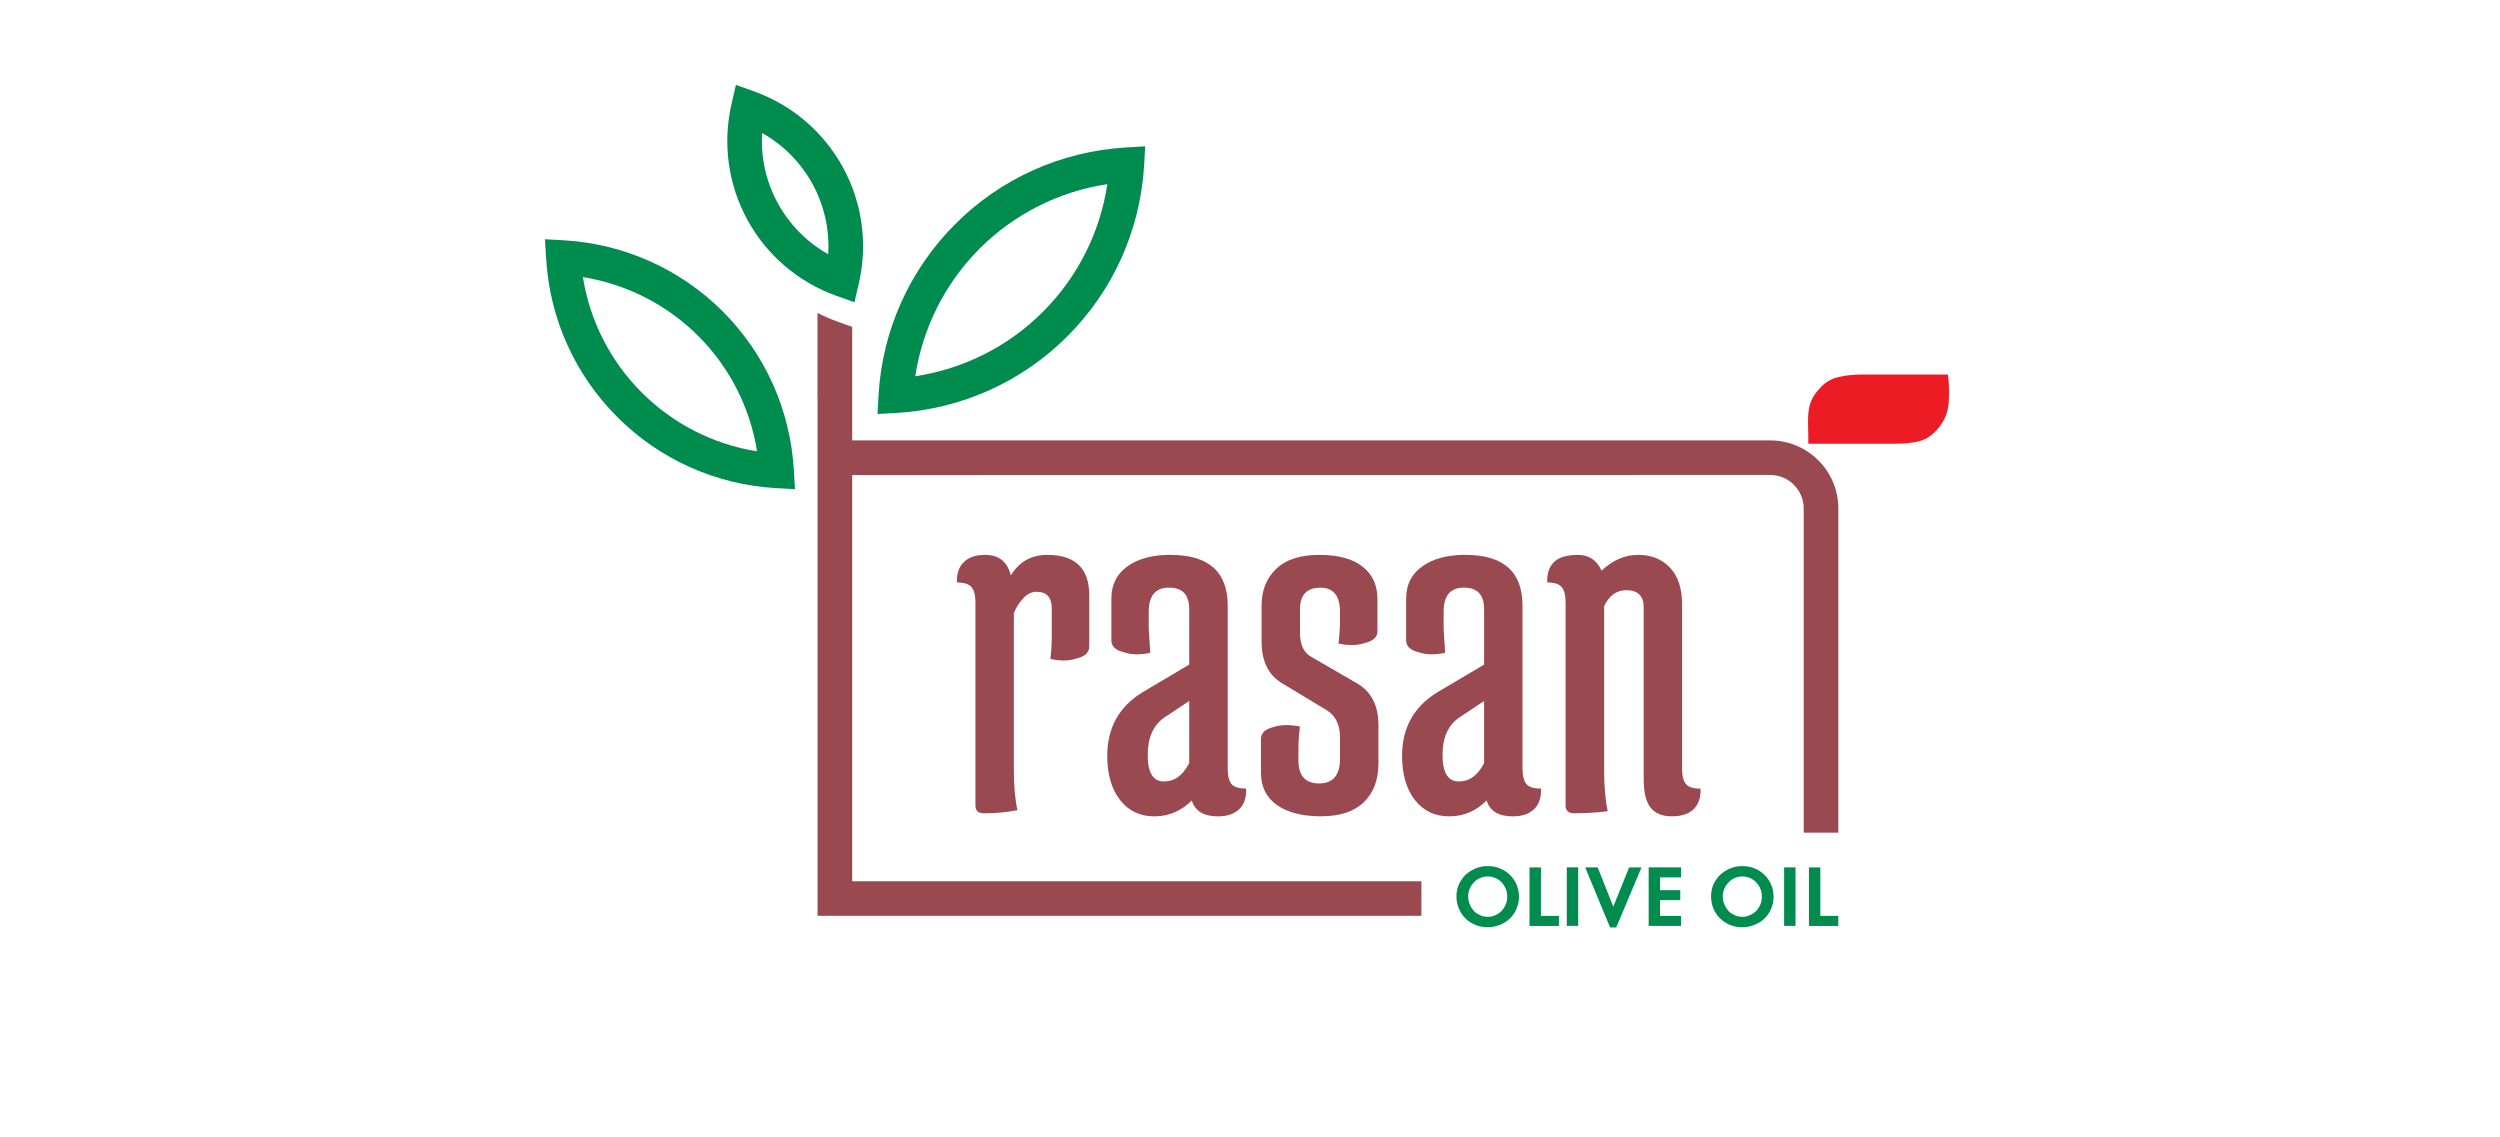 <?xml version="1.0" encoding="utf-8"?>
<!-- Generator: Adobe Illustrator 26.0.3, SVG Export Plug-In . SVG Version: 6.00 Build 0)  -->
<svg version="1.1" id="Layer_1" xmlns="http://www.w3.org/2000/svg" xmlns:xlink="http://www.w3.org/1999/xlink" x="0px" y="0px"
	 viewBox="0 0 1056.05 480.18" style="enable-background:new 0 0 1056.05 480.18;" xml:space="preserve">
<style type="text/css">
	.st0{fill:#58595B;}
	.st1{fill:#1C75BC;}
	.st2{fill:#00A79D;}
	.st3{fill:#ED1C24;}
	.st4{fill:#414142;}
	.st5{fill:#39B54A;}
	.st6{fill:#9A4950;}
	.st7{fill:#008B4F;}
	.st8{fill:#6D6E71;}
	.st9{fill:#D1D3D4;}
	.st10{fill:#BCBEC0;}
	.st11{fill:#FFFFFF;}
	.st12{fill:#BE1E2D;}
	.st13{fill:#2B3990;}
	.st14{fill:#010101;}
	.st15{fill:#02ACC8;}
	.st16{fill:#A13222;}
	.st17{fill:#0D004C;}
	.st18{fill:none;stroke:#0D004C;stroke-width:3.857;stroke-miterlimit:1;}
	
		.st19{clip-path:url(#SVGID_00000158013243224404407440000005327966580688796288_);fill:url(#SVGID_00000114770676067084293950000011342667018162324893_);}
	
		.st20{clip-path:url(#SVGID_00000024000717141599512400000009492920552390610105_);fill:url(#SVGID_00000000907721339577072310000008854118933081843329_);}
	.st21{fill:#009C56;}
	.st22{fill:#363B97;}
	.st23{fill:#E99823;}
	.st24{fill:#A7A9AC;}
	.st25{fill-rule:evenodd;clip-rule:evenodd;}
	.st26{fill:none;stroke:#FFFFFF;stroke-width:0.1;stroke-miterlimit:10;}
	.st27{fill:#144A89;}
	.st28{clip-path:url(#SVGID_00000081646947832839351420000001512558067471786118_);fill:#808184;}
	.st29{clip-path:url(#SVGID_00000081646947832839351420000001512558067471786118_);fill:#818184;}
	.st30{clip-path:url(#SVGID_00000081646947832839351420000001512558067471786118_);fill:#818285;}
	.st31{clip-path:url(#SVGID_00000081646947832839351420000001512558067471786118_);fill:#828285;}
	.st32{clip-path:url(#SVGID_00000081646947832839351420000001512558067471786118_);fill:#828385;}
	.st33{clip-path:url(#SVGID_00000081646947832839351420000001512558067471786118_);fill:#828386;}
	.st34{clip-path:url(#SVGID_00000081646947832839351420000001512558067471786118_);fill:#838386;}
	.st35{clip-path:url(#SVGID_00000081646947832839351420000001512558067471786118_);fill:#838486;}
	.st36{clip-path:url(#SVGID_00000081646947832839351420000001512558067471786118_);fill:#838487;}
	.st37{clip-path:url(#SVGID_00000081646947832839351420000001512558067471786118_);fill:#848487;}
	.st38{clip-path:url(#SVGID_00000081646947832839351420000001512558067471786118_);fill:#848587;}
	.st39{clip-path:url(#SVGID_00000081646947832839351420000001512558067471786118_);fill:#848588;}
	.st40{clip-path:url(#SVGID_00000081646947832839351420000001512558067471786118_);fill:#858588;}
	.st41{clip-path:url(#SVGID_00000081646947832839351420000001512558067471786118_);fill:#858688;}
	.st42{clip-path:url(#SVGID_00000081646947832839351420000001512558067471786118_);fill:#858689;}
	.st43{clip-path:url(#SVGID_00000081646947832839351420000001512558067471786118_);fill:#868689;}
	.st44{clip-path:url(#SVGID_00000081646947832839351420000001512558067471786118_);fill:#868789;}
	.st45{clip-path:url(#SVGID_00000081646947832839351420000001512558067471786118_);fill:#86878A;}
	.st46{clip-path:url(#SVGID_00000081646947832839351420000001512558067471786118_);fill:#87878A;}
	.st47{clip-path:url(#SVGID_00000081646947832839351420000001512558067471786118_);fill:#87888B;}
	.st48{clip-path:url(#SVGID_00000081646947832839351420000001512558067471786118_);fill:#88888B;}
	.st49{clip-path:url(#SVGID_00000081646947832839351420000001512558067471786118_);fill:#88898B;}
	.st50{clip-path:url(#SVGID_00000081646947832839351420000001512558067471786118_);fill:#88898C;}
	.st51{clip-path:url(#SVGID_00000081646947832839351420000001512558067471786118_);fill:#89898C;}
	.st52{clip-path:url(#SVGID_00000081646947832839351420000001512558067471786118_);fill:#898A8C;}
	.st53{clip-path:url(#SVGID_00000081646947832839351420000001512558067471786118_);fill:#898A8D;}
	.st54{clip-path:url(#SVGID_00000081646947832839351420000001512558067471786118_);fill:#8A8A8D;}
	.st55{clip-path:url(#SVGID_00000081646947832839351420000001512558067471786118_);fill:#8A8B8D;}
	.st56{clip-path:url(#SVGID_00000081646947832839351420000001512558067471786118_);fill:#8A8B8E;}
	.st57{clip-path:url(#SVGID_00000081646947832839351420000001512558067471786118_);fill:#8B8B8E;}
	.st58{clip-path:url(#SVGID_00000081646947832839351420000001512558067471786118_);fill:#8B8C8E;}
	.st59{clip-path:url(#SVGID_00000081646947832839351420000001512558067471786118_);fill:#8B8C8F;}
	.st60{clip-path:url(#SVGID_00000081646947832839351420000001512558067471786118_);fill:#8C8C8F;}
	.st61{clip-path:url(#SVGID_00000081646947832839351420000001512558067471786118_);fill:#8C8D8F;}
	.st62{clip-path:url(#SVGID_00000081646947832839351420000001512558067471786118_);fill:#8C8D90;}
	.st63{clip-path:url(#SVGID_00000081646947832839351420000001512558067471786118_);fill:#8D8D90;}
	.st64{clip-path:url(#SVGID_00000081646947832839351420000001512558067471786118_);fill:#8D8E90;}
	.st65{clip-path:url(#SVGID_00000081646947832839351420000001512558067471786118_);fill:#8D8E91;}
	.st66{clip-path:url(#SVGID_00000081646947832839351420000001512558067471786118_);fill:#8E8E91;}
	.st67{clip-path:url(#SVGID_00000081646947832839351420000001512558067471786118_);fill:#8E8F91;}
	.st68{clip-path:url(#SVGID_00000081646947832839351420000001512558067471786118_);fill:#8E8F92;}
	.st69{clip-path:url(#SVGID_00000081646947832839351420000001512558067471786118_);fill:#8F8F92;}
	.st70{clip-path:url(#SVGID_00000081646947832839351420000001512558067471786118_);fill:#8F9092;}
	.st71{clip-path:url(#SVGID_00000081646947832839351420000001512558067471786118_);fill:#8F9093;}
	.st72{clip-path:url(#SVGID_00000081646947832839351420000001512558067471786118_);fill:#909093;}
	.st73{clip-path:url(#SVGID_00000081646947832839351420000001512558067471786118_);fill:#909193;}
	.st74{clip-path:url(#SVGID_00000081646947832839351420000001512558067471786118_);fill:#909194;}
	.st75{clip-path:url(#SVGID_00000081646947832839351420000001512558067471786118_);fill:#919194;}
	.st76{clip-path:url(#SVGID_00000081646947832839351420000001512558067471786118_);fill:#919294;}
	.st77{clip-path:url(#SVGID_00000081646947832839351420000001512558067471786118_);fill:#919295;}
	.st78{clip-path:url(#SVGID_00000081646947832839351420000001512558067471786118_);fill:#929295;}
	.st79{clip-path:url(#SVGID_00000081646947832839351420000001512558067471786118_);fill:#929395;}
	.st80{clip-path:url(#SVGID_00000081646947832839351420000001512558067471786118_);fill:#929396;}
	.st81{clip-path:url(#SVGID_00000081646947832839351420000001512558067471786118_);fill:#939396;}
	.st82{clip-path:url(#SVGID_00000081646947832839351420000001512558067471786118_);fill:#939496;}
	.st83{clip-path:url(#SVGID_00000081646947832839351420000001512558067471786118_);fill:#939497;}
	.st84{clip-path:url(#SVGID_00000081646947832839351420000001512558067471786118_);fill:#949497;}
	.st85{clip-path:url(#SVGID_00000081646947832839351420000001512558067471786118_);fill:#949597;}
	.st86{clip-path:url(#SVGID_00000081646947832839351420000001512558067471786118_);fill:#949598;}
	.st87{clip-path:url(#SVGID_00000081646947832839351420000001512558067471786118_);fill:#959598;}
	.st88{clip-path:url(#SVGID_00000081646947832839351420000001512558067471786118_);fill:#959698;}
	.st89{clip-path:url(#SVGID_00000081646947832839351420000001512558067471786118_);fill:#959699;}
	.st90{clip-path:url(#SVGID_00000081646947832839351420000001512558067471786118_);fill:#969699;}
	.st91{clip-path:url(#SVGID_00000081646947832839351420000001512558067471786118_);fill:#969799;}
	.st92{clip-path:url(#SVGID_00000081646947832839351420000001512558067471786118_);fill:#96979A;}
	.st93{clip-path:url(#SVGID_00000081646947832839351420000001512558067471786118_);fill:#97979A;}
	.st94{clip-path:url(#SVGID_00000081646947832839351420000001512558067471786118_);fill:#97989A;}
	.st95{clip-path:url(#SVGID_00000081646947832839351420000001512558067471786118_);fill:#97989B;}
	.st96{clip-path:url(#SVGID_00000081646947832839351420000001512558067471786118_);fill:#98989B;}
	.st97{clip-path:url(#SVGID_00000081646947832839351420000001512558067471786118_);fill:#98999B;}
	.st98{clip-path:url(#SVGID_00000081646947832839351420000001512558067471786118_);fill:#98999C;}
	.st99{clip-path:url(#SVGID_00000081646947832839351420000001512558067471786118_);fill:#99999C;}
	.st100{clip-path:url(#SVGID_00000081646947832839351420000001512558067471786118_);fill:#999A9C;}
	.st101{clip-path:url(#SVGID_00000081646947832839351420000001512558067471786118_);fill:#999A9D;}
	.st102{clip-path:url(#SVGID_00000081646947832839351420000001512558067471786118_);fill:#9A9A9D;}
	.st103{clip-path:url(#SVGID_00000081646947832839351420000001512558067471786118_);fill:#9A9B9D;}
	.st104{clip-path:url(#SVGID_00000081646947832839351420000001512558067471786118_);fill:#9A9B9E;}
	.st105{clip-path:url(#SVGID_00000081646947832839351420000001512558067471786118_);fill:#9B9B9E;}
	.st106{clip-path:url(#SVGID_00000081646947832839351420000001512558067471786118_);fill:#9B9C9E;}
	.st107{clip-path:url(#SVGID_00000081646947832839351420000001512558067471786118_);fill:#9B9C9F;}
	.st108{clip-path:url(#SVGID_00000081646947832839351420000001512558067471786118_);fill:#9C9C9F;}
	.st109{clip-path:url(#SVGID_00000081646947832839351420000001512558067471786118_);fill:#9C9D9F;}
	.st110{clip-path:url(#SVGID_00000081646947832839351420000001512558067471786118_);fill:#9C9DA0;}
	.st111{clip-path:url(#SVGID_00000081646947832839351420000001512558067471786118_);fill:#9D9DA0;}
	.st112{clip-path:url(#SVGID_00000081646947832839351420000001512558067471786118_);fill:#9D9EA0;}
	.st113{clip-path:url(#SVGID_00000081646947832839351420000001512558067471786118_);fill:#9D9EA1;}
	.st114{clip-path:url(#SVGID_00000081646947832839351420000001512558067471786118_);fill:#9E9EA1;}
	.st115{clip-path:url(#SVGID_00000081646947832839351420000001512558067471786118_);fill:#9E9FA1;}
	.st116{clip-path:url(#SVGID_00000081646947832839351420000001512558067471786118_);fill:#9E9FA2;}
	.st117{clip-path:url(#SVGID_00000081646947832839351420000001512558067471786118_);fill:#9FA0A2;}
	.st118{clip-path:url(#SVGID_00000081646947832839351420000001512558067471786118_);fill:#9FA0A3;}
	.st119{clip-path:url(#SVGID_00000081646947832839351420000001512558067471786118_);fill:#A0A1A3;}
	.st120{clip-path:url(#SVGID_00000081646947832839351420000001512558067471786118_);fill:#A0A1A4;}
	.st121{clip-path:url(#SVGID_00000081646947832839351420000001512558067471786118_);fill:#A1A2A4;}
	.st122{clip-path:url(#SVGID_00000081646947832839351420000001512558067471786118_);fill:#A1A2A5;}
	.st123{clip-path:url(#SVGID_00000081646947832839351420000001512558067471786118_);fill:#A2A3A5;}
	.st124{clip-path:url(#SVGID_00000081646947832839351420000001512558067471786118_);fill:#A2A3A6;}
	.st125{clip-path:url(#SVGID_00000081646947832839351420000001512558067471786118_);fill:#A2A4A6;}
	.st126{clip-path:url(#SVGID_00000081646947832839351420000001512558067471786118_);fill:#A3A4A6;}
	.st127{clip-path:url(#SVGID_00000081646947832839351420000001512558067471786118_);fill:#A3A4A7;}
	.st128{clip-path:url(#SVGID_00000081646947832839351420000001512558067471786118_);fill:#A3A5A7;}
	.st129{clip-path:url(#SVGID_00000081646947832839351420000001512558067471786118_);fill:#A4A5A7;}
	.st130{clip-path:url(#SVGID_00000081646947832839351420000001512558067471786118_);fill:#A4A5A8;}
	.st131{clip-path:url(#SVGID_00000081646947832839351420000001512558067471786118_);fill:#A4A6A8;}
	.st132{clip-path:url(#SVGID_00000081646947832839351420000001512558067471786118_);fill:#A5A6A8;}
	.st133{clip-path:url(#SVGID_00000081646947832839351420000001512558067471786118_);fill:#A5A6A9;}
	.st134{clip-path:url(#SVGID_00000081646947832839351420000001512558067471786118_);fill:#A5A7A9;}
	.st135{clip-path:url(#SVGID_00000081646947832839351420000001512558067471786118_);fill:#A6A7A9;}
	.st136{clip-path:url(#SVGID_00000081646947832839351420000001512558067471786118_);fill:#A6A7AA;}
	.st137{clip-path:url(#SVGID_00000081646947832839351420000001512558067471786118_);fill:#A6A8AA;}
	.st138{clip-path:url(#SVGID_00000081646947832839351420000001512558067471786118_);fill:#A7A8AA;}
	.st139{clip-path:url(#SVGID_00000081646947832839351420000001512558067471786118_);fill:#A7A8AB;}
	.st140{clip-path:url(#SVGID_00000081646947832839351420000001512558067471786118_);fill:#A7A9AB;}
	.st141{clip-path:url(#SVGID_00000081646947832839351420000001512558067471786118_);fill:#A8A9AB;}
	.st142{clip-path:url(#SVGID_00000081646947832839351420000001512558067471786118_);fill:#A8A9AC;}
	.st143{clip-path:url(#SVGID_00000081646947832839351420000001512558067471786118_);fill:#A8AAAC;}
	.st144{clip-path:url(#SVGID_00000081646947832839351420000001512558067471786118_);fill:#A9AAAC;}
	.st145{clip-path:url(#SVGID_00000081646947832839351420000001512558067471786118_);fill:#A9ABAD;}
	.st146{clip-path:url(#SVGID_00000081646947832839351420000001512558067471786118_);fill:#AAABAD;}
	.st147{clip-path:url(#SVGID_00000081646947832839351420000001512558067471786118_);fill:#AAABAE;}
	.st148{clip-path:url(#SVGID_00000081646947832839351420000001512558067471786118_);fill:#AAACAE;}
	.st149{clip-path:url(#SVGID_00000081646947832839351420000001512558067471786118_);fill:#ABACAE;}
	.st150{clip-path:url(#SVGID_00000081646947832839351420000001512558067471786118_);fill:#ABADAF;}
	.st151{clip-path:url(#SVGID_00000081646947832839351420000001512558067471786118_);fill:#ACADAF;}
	.st152{clip-path:url(#SVGID_00000081646947832839351420000001512558067471786118_);fill:#ACAEB0;}
	.st153{clip-path:url(#SVGID_00000081646947832839351420000001512558067471786118_);fill:#ADAEB0;}
	.st154{clip-path:url(#SVGID_00000081646947832839351420000001512558067471786118_);fill:#ADAFB1;}
	.st155{clip-path:url(#SVGID_00000081646947832839351420000001512558067471786118_);fill:#AEAFB1;}
	.st156{clip-path:url(#SVGID_00000081646947832839351420000001512558067471786118_);fill:#AEAFB2;}
	.st157{clip-path:url(#SVGID_00000081646947832839351420000001512558067471786118_);fill:#AEB0B2;}
	.st158{clip-path:url(#SVGID_00000081646947832839351420000001512558067471786118_);fill:#AFB1B3;}
	.st159{clip-path:url(#SVGID_00000081646947832839351420000001512558067471786118_);fill:#B0B1B3;}
	.st160{clip-path:url(#SVGID_00000081646947832839351420000001512558067471786118_);fill:#B0B2B3;}
	.st161{clip-path:url(#SVGID_00000081646947832839351420000001512558067471786118_);fill:#B0B2B4;}
	.st162{clip-path:url(#SVGID_00000081646947832839351420000001512558067471786118_);fill:#B1B3B5;}
	.st163{clip-path:url(#SVGID_00000081646947832839351420000001512558067471786118_);fill:#B2B4B6;}
	.st164{clip-path:url(#SVGID_00000081646947832839351420000001512558067471786118_);fill:#B3B5B6;}
	.st165{clip-path:url(#SVGID_00000081646947832839351420000001512558067471786118_);fill:#B3B5B7;}
	.st166{clip-path:url(#SVGID_00000081646947832839351420000001512558067471786118_);fill:#B3B6B7;}
	.st167{clip-path:url(#SVGID_00000081646947832839351420000001512558067471786118_);fill:#B4B6B8;}
	.st168{clip-path:url(#SVGID_00000081646947832839351420000001512558067471786118_);fill:#B5B7B8;}
	.st169{clip-path:url(#SVGID_00000081646947832839351420000001512558067471786118_);fill:#B5B7B9;}
	.st170{clip-path:url(#SVGID_00000081646947832839351420000001512558067471786118_);fill:#B6B8B9;}
	.st171{clip-path:url(#SVGID_00000081646947832839351420000001512558067471786118_);fill:#B6B8BA;}
	.st172{clip-path:url(#SVGID_00000081646947832839351420000001512558067471786118_);fill:#B7B9BB;}
	.st173{clip-path:url(#SVGID_00000081646947832839351420000001512558067471786118_);fill:#B7BABB;}
	.st174{clip-path:url(#SVGID_00000081646947832839351420000001512558067471786118_);fill:#B8BABC;}
	.st175{clip-path:url(#SVGID_00000081646947832839351420000001512558067471786118_);fill:#B8BBBC;}
	.st176{clip-path:url(#SVGID_00000081646947832839351420000001512558067471786118_);fill:#B9BBBD;}
	.st177{clip-path:url(#SVGID_00000081646947832839351420000001512558067471786118_);fill:#B9BCBD;}
	.st178{clip-path:url(#SVGID_00000081646947832839351420000001512558067471786118_);fill:#BABCBE;}
	.st179{clip-path:url(#SVGID_00000081646947832839351420000001512558067471786118_);fill:#BABDBE;}
	.st180{clip-path:url(#SVGID_00000081646947832839351420000001512558067471786118_);fill:#B9BCBE;}
	.st181{clip-path:url(#SVGID_00000081646947832839351420000001512558067471786118_);fill:#B6B9BA;}
	.st182{clip-path:url(#SVGID_00000081646947832839351420000001512558067471786118_);fill:#B4B7B8;}
	.st183{clip-path:url(#SVGID_00000081646947832839351420000001512558067471786118_);fill:#B1B4B5;}
	.st184{clip-path:url(#SVGID_00000081646947832839351420000001512558067471786118_);fill:#B1B3B4;}
	.st185{clip-path:url(#SVGID_00000081646947832839351420000001512558067471786118_);fill:#AFB0B2;}
	.st186{clip-path:url(#SVGID_00000081646947832839351420000001512558067471786118_);fill:#A1A3A5;}
	.st187{clip-path:url(#SVGID_00000101067778184692452830000004560314725250617270_);fill:#808184;}
	.st188{clip-path:url(#SVGID_00000101067778184692452830000004560314725250617270_);fill:#818184;}
	.st189{clip-path:url(#SVGID_00000101067778184692452830000004560314725250617270_);fill:#818285;}
	.st190{clip-path:url(#SVGID_00000101067778184692452830000004560314725250617270_);fill:#828285;}
	.st191{clip-path:url(#SVGID_00000101067778184692452830000004560314725250617270_);fill:#828386;}
	.st192{clip-path:url(#SVGID_00000101067778184692452830000004560314725250617270_);fill:#838386;}
	.st193{clip-path:url(#SVGID_00000101067778184692452830000004560314725250617270_);fill:#838486;}
	.st194{clip-path:url(#SVGID_00000101067778184692452830000004560314725250617270_);fill:#838487;}
	.st195{clip-path:url(#SVGID_00000101067778184692452830000004560314725250617270_);fill:#848487;}
	.st196{clip-path:url(#SVGID_00000101067778184692452830000004560314725250617270_);fill:#848588;}
	.st197{clip-path:url(#SVGID_00000101067778184692452830000004560314725250617270_);fill:#858588;}
	.st198{clip-path:url(#SVGID_00000101067778184692452830000004560314725250617270_);fill:#858688;}
	.st199{clip-path:url(#SVGID_00000101067778184692452830000004560314725250617270_);fill:#858689;}
	.st200{clip-path:url(#SVGID_00000101067778184692452830000004560314725250617270_);fill:#868689;}
	.st201{clip-path:url(#SVGID_00000101067778184692452830000004560314725250617270_);fill:#868789;}
	.st202{clip-path:url(#SVGID_00000101067778184692452830000004560314725250617270_);fill:#86878A;}
	.st203{clip-path:url(#SVGID_00000101067778184692452830000004560314725250617270_);fill:#87878A;}
	.st204{clip-path:url(#SVGID_00000101067778184692452830000004560314725250617270_);fill:#87888B;}
	.st205{clip-path:url(#SVGID_00000101067778184692452830000004560314725250617270_);fill:#88888B;}
	.st206{clip-path:url(#SVGID_00000101067778184692452830000004560314725250617270_);fill:#88898B;}
	.st207{clip-path:url(#SVGID_00000101067778184692452830000004560314725250617270_);fill:#88898C;}
	.st208{clip-path:url(#SVGID_00000101067778184692452830000004560314725250617270_);fill:#89898C;}
	.st209{clip-path:url(#SVGID_00000101067778184692452830000004560314725250617270_);fill:#898A8C;}
	.st210{clip-path:url(#SVGID_00000101067778184692452830000004560314725250617270_);fill:#8A8A8D;}
	.st211{clip-path:url(#SVGID_00000101067778184692452830000004560314725250617270_);fill:#898A8D;}
	.st212{clip-path:url(#SVGID_00000101067778184692452830000004560314725250617270_);fill:#8A8B8D;}
	.st213{clip-path:url(#SVGID_00000101067778184692452830000004560314725250617270_);fill:#8A8B8E;}
	.st214{clip-path:url(#SVGID_00000101067778184692452830000004560314725250617270_);fill:#8B8B8E;}
	.st215{clip-path:url(#SVGID_00000101067778184692452830000004560314725250617270_);fill:#8B8C8E;}
	.st216{clip-path:url(#SVGID_00000101067778184692452830000004560314725250617270_);fill:#8B8C8F;}
	.st217{clip-path:url(#SVGID_00000101067778184692452830000004560314725250617270_);fill:#8C8C8F;}
	.st218{clip-path:url(#SVGID_00000101067778184692452830000004560314725250617270_);fill:#8C8D8F;}
	.st219{clip-path:url(#SVGID_00000101067778184692452830000004560314725250617270_);fill:#8C8D90;}
	.st220{clip-path:url(#SVGID_00000101067778184692452830000004560314725250617270_);fill:#8D8D90;}
	.st221{clip-path:url(#SVGID_00000101067778184692452830000004560314725250617270_);fill:#8D8E90;}
	.st222{clip-path:url(#SVGID_00000101067778184692452830000004560314725250617270_);fill:#8D8E91;}
	.st223{clip-path:url(#SVGID_00000101067778184692452830000004560314725250617270_);fill:#8E8E91;}
	.st224{clip-path:url(#SVGID_00000101067778184692452830000004560314725250617270_);fill:#8E8F92;}
	.st225{clip-path:url(#SVGID_00000101067778184692452830000004560314725250617270_);fill:#8F8F92;}
	.st226{clip-path:url(#SVGID_00000101067778184692452830000004560314725250617270_);fill:#8F9092;}
	.st227{clip-path:url(#SVGID_00000101067778184692452830000004560314725250617270_);fill:#8F9093;}
	.st228{clip-path:url(#SVGID_00000101067778184692452830000004560314725250617270_);fill:#909093;}
	.st229{clip-path:url(#SVGID_00000101067778184692452830000004560314725250617270_);fill:#909193;}
	.st230{clip-path:url(#SVGID_00000101067778184692452830000004560314725250617270_);fill:#909194;}
	.st231{clip-path:url(#SVGID_00000101067778184692452830000004560314725250617270_);fill:#919194;}
	.st232{clip-path:url(#SVGID_00000101067778184692452830000004560314725250617270_);fill:#919294;}
	.st233{clip-path:url(#SVGID_00000101067778184692452830000004560314725250617270_);fill:#919295;}
	.st234{clip-path:url(#SVGID_00000101067778184692452830000004560314725250617270_);fill:#929295;}
	.st235{clip-path:url(#SVGID_00000101067778184692452830000004560314725250617270_);fill:#929395;}
	.st236{clip-path:url(#SVGID_00000101067778184692452830000004560314725250617270_);fill:#929396;}
	.st237{clip-path:url(#SVGID_00000101067778184692452830000004560314725250617270_);fill:#939396;}
	.st238{clip-path:url(#SVGID_00000101067778184692452830000004560314725250617270_);fill:#939496;}
	.st239{clip-path:url(#SVGID_00000101067778184692452830000004560314725250617270_);fill:#939497;}
	.st240{clip-path:url(#SVGID_00000101067778184692452830000004560314725250617270_);fill:#949497;}
	.st241{clip-path:url(#SVGID_00000101067778184692452830000004560314725250617270_);fill:#949597;}
	.st242{clip-path:url(#SVGID_00000101067778184692452830000004560314725250617270_);fill:#949598;}
	.st243{clip-path:url(#SVGID_00000101067778184692452830000004560314725250617270_);fill:#959598;}
	.st244{clip-path:url(#SVGID_00000101067778184692452830000004560314725250617270_);fill:#959698;}
	.st245{clip-path:url(#SVGID_00000101067778184692452830000004560314725250617270_);fill:#959699;}
	.st246{clip-path:url(#SVGID_00000101067778184692452830000004560314725250617270_);fill:#969699;}
	.st247{clip-path:url(#SVGID_00000101067778184692452830000004560314725250617270_);fill:#969799;}
	.st248{clip-path:url(#SVGID_00000101067778184692452830000004560314725250617270_);fill:#96979A;}
	.st249{clip-path:url(#SVGID_00000101067778184692452830000004560314725250617270_);fill:#97979A;}
	.st250{clip-path:url(#SVGID_00000101067778184692452830000004560314725250617270_);fill:#97989A;}
	.st251{clip-path:url(#SVGID_00000101067778184692452830000004560314725250617270_);fill:#97989B;}
	.st252{clip-path:url(#SVGID_00000101067778184692452830000004560314725250617270_);fill:#98989B;}
	.st253{clip-path:url(#SVGID_00000101067778184692452830000004560314725250617270_);fill:#98999B;}
	.st254{clip-path:url(#SVGID_00000101067778184692452830000004560314725250617270_);fill:#98999C;}
	.st255{clip-path:url(#SVGID_00000101067778184692452830000004560314725250617270_);fill:#99999C;}
	.st256{clip-path:url(#SVGID_00000101067778184692452830000004560314725250617270_);fill:#999A9C;}
	.st257{clip-path:url(#SVGID_00000101067778184692452830000004560314725250617270_);fill:#999A9D;}
	.st258{clip-path:url(#SVGID_00000101067778184692452830000004560314725250617270_);fill:#9A9A9D;}
	.st259{clip-path:url(#SVGID_00000101067778184692452830000004560314725250617270_);fill:#9A9B9D;}
	.st260{clip-path:url(#SVGID_00000101067778184692452830000004560314725250617270_);fill:#9A9B9E;}
	.st261{clip-path:url(#SVGID_00000101067778184692452830000004560314725250617270_);fill:#9B9B9E;}
	.st262{clip-path:url(#SVGID_00000101067778184692452830000004560314725250617270_);fill:#9B9C9E;}
	.st263{clip-path:url(#SVGID_00000101067778184692452830000004560314725250617270_);fill:#9B9C9F;}
	.st264{clip-path:url(#SVGID_00000101067778184692452830000004560314725250617270_);fill:#9C9D9F;}
	.st265{clip-path:url(#SVGID_00000101067778184692452830000004560314725250617270_);fill:#9C9DA0;}
	.st266{clip-path:url(#SVGID_00000101067778184692452830000004560314725250617270_);fill:#9D9DA0;}
	.st267{clip-path:url(#SVGID_00000101067778184692452830000004560314725250617270_);fill:#9D9EA0;}
	.st268{clip-path:url(#SVGID_00000101067778184692452830000004560314725250617270_);fill:#9D9EA1;}
	.st269{clip-path:url(#SVGID_00000101067778184692452830000004560314725250617270_);fill:#9E9EA1;}
	.st270{clip-path:url(#SVGID_00000101067778184692452830000004560314725250617270_);fill:#9E9FA1;}
	.st271{clip-path:url(#SVGID_00000101067778184692452830000004560314725250617270_);fill:#9E9FA2;}
	.st272{clip-path:url(#SVGID_00000101067778184692452830000004560314725250617270_);fill:#9FA0A2;}
	.st273{clip-path:url(#SVGID_00000101067778184692452830000004560314725250617270_);fill:#9FA0A3;}
	.st274{clip-path:url(#SVGID_00000101067778184692452830000004560314725250617270_);fill:#A0A1A3;}
	.st275{clip-path:url(#SVGID_00000101067778184692452830000004560314725250617270_);fill:#A0A1A4;}
	.st276{clip-path:url(#SVGID_00000101067778184692452830000004560314725250617270_);fill:#A0A2A4;}
	.st277{clip-path:url(#SVGID_00000101067778184692452830000004560314725250617270_);fill:#A1A2A4;}
	.st278{clip-path:url(#SVGID_00000101067778184692452830000004560314725250617270_);fill:#A1A2A5;}
	.st279{clip-path:url(#SVGID_00000101067778184692452830000004560314725250617270_);fill:#A1A3A5;}
	.st280{clip-path:url(#SVGID_00000101067778184692452830000004560314725250617270_);fill:#A2A3A5;}
	.st281{clip-path:url(#SVGID_00000101067778184692452830000004560314725250617270_);fill:#A2A3A6;}
	.st282{clip-path:url(#SVGID_00000101067778184692452830000004560314725250617270_);fill:#A2A4A6;}
	.st283{clip-path:url(#SVGID_00000101067778184692452830000004560314725250617270_);fill:#A3A4A6;}
	.st284{clip-path:url(#SVGID_00000101067778184692452830000004560314725250617270_);fill:#A3A4A7;}
	.st285{clip-path:url(#SVGID_00000101067778184692452830000004560314725250617270_);fill:#A3A5A7;}
	.st286{clip-path:url(#SVGID_00000101067778184692452830000004560314725250617270_);fill:#A4A5A7;}
	.st287{clip-path:url(#SVGID_00000101067778184692452830000004560314725250617270_);fill:#A4A5A8;}
	.st288{clip-path:url(#SVGID_00000101067778184692452830000004560314725250617270_);fill:#A4A6A8;}
	.st289{clip-path:url(#SVGID_00000101067778184692452830000004560314725250617270_);fill:#A5A6A8;}
	.st290{clip-path:url(#SVGID_00000101067778184692452830000004560314725250617270_);fill:#A5A6A9;}
	.st291{clip-path:url(#SVGID_00000101067778184692452830000004560314725250617270_);fill:#A5A7A9;}
	.st292{clip-path:url(#SVGID_00000101067778184692452830000004560314725250617270_);fill:#A6A7A9;}
	.st293{clip-path:url(#SVGID_00000101067778184692452830000004560314725250617270_);fill:#A6A7AA;}
	.st294{clip-path:url(#SVGID_00000101067778184692452830000004560314725250617270_);fill:#A6A8AA;}
	.st295{clip-path:url(#SVGID_00000101067778184692452830000004560314725250617270_);fill:#A7A8AA;}
	.st296{clip-path:url(#SVGID_00000101067778184692452830000004560314725250617270_);fill:#A7A8AB;}
	.st297{clip-path:url(#SVGID_00000101067778184692452830000004560314725250617270_);fill:#A7A9AB;}
	.st298{clip-path:url(#SVGID_00000101067778184692452830000004560314725250617270_);fill:#A8A9AB;}
	.st299{clip-path:url(#SVGID_00000101067778184692452830000004560314725250617270_);fill:#A8A9AC;}
	.st300{clip-path:url(#SVGID_00000101067778184692452830000004560314725250617270_);fill:#A8AAAC;}
	.st301{clip-path:url(#SVGID_00000101067778184692452830000004560314725250617270_);fill:#A9AAAC;}
	.st302{clip-path:url(#SVGID_00000101067778184692452830000004560314725250617270_);fill:#A9ABAD;}
	.st303{clip-path:url(#SVGID_00000101067778184692452830000004560314725250617270_);fill:#AAABAD;}
	.st304{clip-path:url(#SVGID_00000101067778184692452830000004560314725250617270_);fill:#AAABAE;}
	.st305{clip-path:url(#SVGID_00000101067778184692452830000004560314725250617270_);fill:#AAACAE;}
	.st306{clip-path:url(#SVGID_00000101067778184692452830000004560314725250617270_);fill:#ABACAE;}
	.st307{clip-path:url(#SVGID_00000101067778184692452830000004560314725250617270_);fill:#ABADAF;}
	.st308{clip-path:url(#SVGID_00000101067778184692452830000004560314725250617270_);fill:#ACADAF;}
	.st309{clip-path:url(#SVGID_00000101067778184692452830000004560314725250617270_);fill:#ACAEB0;}
	.st310{clip-path:url(#SVGID_00000101067778184692452830000004560314725250617270_);fill:#ADAEB0;}
	.st311{clip-path:url(#SVGID_00000101067778184692452830000004560314725250617270_);fill:#ADAFB1;}
	.st312{clip-path:url(#SVGID_00000101067778184692452830000004560314725250617270_);fill:#AEAFB1;}
	.st313{clip-path:url(#SVGID_00000101067778184692452830000004560314725250617270_);fill:#AEB0B2;}
	.st314{clip-path:url(#SVGID_00000101067778184692452830000004560314725250617270_);fill:#AFB1B3;}
	.st315{clip-path:url(#SVGID_00000101067778184692452830000004560314725250617270_);fill:#B0B1B3;}
	.st316{clip-path:url(#SVGID_00000101067778184692452830000004560314725250617270_);fill:#B0B2B3;}
	.st317{clip-path:url(#SVGID_00000101067778184692452830000004560314725250617270_);fill:#B0B2B4;}
	.st318{clip-path:url(#SVGID_00000101067778184692452830000004560314725250617270_);fill:#B1B3B5;}
	.st319{clip-path:url(#SVGID_00000101067778184692452830000004560314725250617270_);fill:#B2B4B6;}
	.st320{clip-path:url(#SVGID_00000101067778184692452830000004560314725250617270_);fill:#B3B5B6;}
	.st321{clip-path:url(#SVGID_00000101067778184692452830000004560314725250617270_);fill:#B3B5B7;}
	.st322{clip-path:url(#SVGID_00000101067778184692452830000004560314725250617270_);fill:#B3B6B7;}
	.st323{clip-path:url(#SVGID_00000101067778184692452830000004560314725250617270_);fill:#B4B6B8;}
	.st324{clip-path:url(#SVGID_00000101067778184692452830000004560314725250617270_);fill:#B4B7B8;}
	.st325{clip-path:url(#SVGID_00000101067778184692452830000004560314725250617270_);fill:#B5B7B8;}
	.st326{clip-path:url(#SVGID_00000101067778184692452830000004560314725250617270_);fill:#B5B7B9;}
	.st327{clip-path:url(#SVGID_00000101067778184692452830000004560314725250617270_);fill:#B6B8B9;}
	.st328{clip-path:url(#SVGID_00000101067778184692452830000004560314725250617270_);fill:#B6B8BA;}
	.st329{clip-path:url(#SVGID_00000101067778184692452830000004560314725250617270_);fill:#B6B9BA;}
	.st330{clip-path:url(#SVGID_00000101067778184692452830000004560314725250617270_);fill:#B7B9BB;}
	.st331{clip-path:url(#SVGID_00000101067778184692452830000004560314725250617270_);fill:#B7BABB;}
	.st332{clip-path:url(#SVGID_00000101067778184692452830000004560314725250617270_);fill:#B8BABC;}
	.st333{clip-path:url(#SVGID_00000101067778184692452830000004560314725250617270_);fill:#B8BBBC;}
	.st334{clip-path:url(#SVGID_00000101067778184692452830000004560314725250617270_);fill:#B9BBBD;}
	.st335{clip-path:url(#SVGID_00000101067778184692452830000004560314725250617270_);fill:#B9BCBD;}
	.st336{clip-path:url(#SVGID_00000101067778184692452830000004560314725250617270_);fill:#B9BCBE;}
	.st337{clip-path:url(#SVGID_00000101067778184692452830000004560314725250617270_);fill:#BABCBE;}
	.st338{clip-path:url(#SVGID_00000101067778184692452830000004560314725250617270_);fill:#BABDBE;}
	.st339{clip-path:url(#SVGID_00000101067778184692452830000004560314725250617270_);fill:#AEAFB2;}
	.st340{clip-path:url(#SVGID_00000101067778184692452830000004560314725250617270_);fill:#9C9C9F;}
	.st341{clip-path:url(#SVGID_00000101067778184692452830000004560314725250617270_);fill:#8E8F91;}
	.st342{clip-path:url(#SVGID_00000101067778184692452830000004560314725250617270_);fill:#828385;}
	.st343{clip-path:url(#SVGID_00000007407225775236304590000004722202192976715394_);fill:#808184;}
	.st344{clip-path:url(#SVGID_00000007407225775236304590000004722202192976715394_);fill:#818184;}
	.st345{clip-path:url(#SVGID_00000007407225775236304590000004722202192976715394_);fill:#818285;}
	.st346{clip-path:url(#SVGID_00000007407225775236304590000004722202192976715394_);fill:#828285;}
	.st347{clip-path:url(#SVGID_00000007407225775236304590000004722202192976715394_);fill:#828385;}
	.st348{clip-path:url(#SVGID_00000007407225775236304590000004722202192976715394_);fill:#828386;}
	.st349{clip-path:url(#SVGID_00000007407225775236304590000004722202192976715394_);fill:#838386;}
	.st350{clip-path:url(#SVGID_00000007407225775236304590000004722202192976715394_);fill:#838486;}
	.st351{clip-path:url(#SVGID_00000007407225775236304590000004722202192976715394_);fill:#838487;}
	.st352{clip-path:url(#SVGID_00000007407225775236304590000004722202192976715394_);fill:#848487;}
	.st353{clip-path:url(#SVGID_00000007407225775236304590000004722202192976715394_);fill:#848588;}
	.st354{clip-path:url(#SVGID_00000007407225775236304590000004722202192976715394_);fill:#858588;}
	.st355{clip-path:url(#SVGID_00000007407225775236304590000004722202192976715394_);fill:#858688;}
	.st356{clip-path:url(#SVGID_00000007407225775236304590000004722202192976715394_);fill:#858689;}
	.st357{clip-path:url(#SVGID_00000007407225775236304590000004722202192976715394_);fill:#868689;}
	.st358{clip-path:url(#SVGID_00000007407225775236304590000004722202192976715394_);fill:#868789;}
	.st359{clip-path:url(#SVGID_00000007407225775236304590000004722202192976715394_);fill:#86878A;}
	.st360{clip-path:url(#SVGID_00000007407225775236304590000004722202192976715394_);fill:#87878A;}
	.st361{clip-path:url(#SVGID_00000007407225775236304590000004722202192976715394_);fill:#87888B;}
	.st362{clip-path:url(#SVGID_00000007407225775236304590000004722202192976715394_);fill:#88888B;}
	.st363{clip-path:url(#SVGID_00000007407225775236304590000004722202192976715394_);fill:#88898B;}
	.st364{clip-path:url(#SVGID_00000007407225775236304590000004722202192976715394_);fill:#88898C;}
	.st365{clip-path:url(#SVGID_00000007407225775236304590000004722202192976715394_);fill:#89898C;}
	.st366{clip-path:url(#SVGID_00000007407225775236304590000004722202192976715394_);fill:#898A8C;}
	.st367{clip-path:url(#SVGID_00000007407225775236304590000004722202192976715394_);fill:#898A8D;}
	.st368{clip-path:url(#SVGID_00000007407225775236304590000004722202192976715394_);fill:#8A8A8D;}
	.st369{clip-path:url(#SVGID_00000007407225775236304590000004722202192976715394_);fill:#8A8B8D;}
	.st370{clip-path:url(#SVGID_00000007407225775236304590000004722202192976715394_);fill:#8A8B8E;}
	.st371{clip-path:url(#SVGID_00000007407225775236304590000004722202192976715394_);fill:#8B8B8E;}
	.st372{clip-path:url(#SVGID_00000007407225775236304590000004722202192976715394_);fill:#8B8C8E;}
	.st373{clip-path:url(#SVGID_00000007407225775236304590000004722202192976715394_);fill:#8B8C8F;}
	.st374{clip-path:url(#SVGID_00000007407225775236304590000004722202192976715394_);fill:#8C8C8F;}
	.st375{clip-path:url(#SVGID_00000007407225775236304590000004722202192976715394_);fill:#8C8D8F;}
	.st376{clip-path:url(#SVGID_00000007407225775236304590000004722202192976715394_);fill:#8C8D90;}
	.st377{clip-path:url(#SVGID_00000007407225775236304590000004722202192976715394_);fill:#8D8D90;}
	.st378{clip-path:url(#SVGID_00000007407225775236304590000004722202192976715394_);fill:#8D8E90;}
	.st379{clip-path:url(#SVGID_00000007407225775236304590000004722202192976715394_);fill:#8E8E91;}
	.st380{clip-path:url(#SVGID_00000007407225775236304590000004722202192976715394_);fill:#8D8E91;}
	.st381{clip-path:url(#SVGID_00000007407225775236304590000004722202192976715394_);fill:#8E8F92;}
	.st382{clip-path:url(#SVGID_00000007407225775236304590000004722202192976715394_);fill:#8F8F92;}
	.st383{clip-path:url(#SVGID_00000007407225775236304590000004722202192976715394_);fill:#8F9092;}
	.st384{clip-path:url(#SVGID_00000007407225775236304590000004722202192976715394_);fill:#8F9093;}
	.st385{clip-path:url(#SVGID_00000007407225775236304590000004722202192976715394_);fill:#909093;}
	.st386{clip-path:url(#SVGID_00000007407225775236304590000004722202192976715394_);fill:#909193;}
	.st387{clip-path:url(#SVGID_00000007407225775236304590000004722202192976715394_);fill:#909194;}
	.st388{clip-path:url(#SVGID_00000007407225775236304590000004722202192976715394_);fill:#919194;}
	.st389{clip-path:url(#SVGID_00000007407225775236304590000004722202192976715394_);fill:#919294;}
	.st390{clip-path:url(#SVGID_00000007407225775236304590000004722202192976715394_);fill:#919295;}
	.st391{clip-path:url(#SVGID_00000007407225775236304590000004722202192976715394_);fill:#929295;}
	.st392{clip-path:url(#SVGID_00000007407225775236304590000004722202192976715394_);fill:#929395;}
	.st393{clip-path:url(#SVGID_00000007407225775236304590000004722202192976715394_);fill:#929396;}
	.st394{clip-path:url(#SVGID_00000007407225775236304590000004722202192976715394_);fill:#939396;}
	.st395{clip-path:url(#SVGID_00000007407225775236304590000004722202192976715394_);fill:#939496;}
	.st396{clip-path:url(#SVGID_00000007407225775236304590000004722202192976715394_);fill:#939497;}
	.st397{clip-path:url(#SVGID_00000007407225775236304590000004722202192976715394_);fill:#949497;}
	.st398{clip-path:url(#SVGID_00000007407225775236304590000004722202192976715394_);fill:#949597;}
	.st399{clip-path:url(#SVGID_00000007407225775236304590000004722202192976715394_);fill:#949598;}
	.st400{clip-path:url(#SVGID_00000007407225775236304590000004722202192976715394_);fill:#959598;}
	.st401{clip-path:url(#SVGID_00000007407225775236304590000004722202192976715394_);fill:#959698;}
	.st402{clip-path:url(#SVGID_00000007407225775236304590000004722202192976715394_);fill:#959699;}
	.st403{clip-path:url(#SVGID_00000007407225775236304590000004722202192976715394_);fill:#969699;}
	.st404{clip-path:url(#SVGID_00000007407225775236304590000004722202192976715394_);fill:#969799;}
	.st405{clip-path:url(#SVGID_00000007407225775236304590000004722202192976715394_);fill:#96979A;}
	.st406{clip-path:url(#SVGID_00000007407225775236304590000004722202192976715394_);fill:#97979A;}
	.st407{clip-path:url(#SVGID_00000007407225775236304590000004722202192976715394_);fill:#97989A;}
	.st408{clip-path:url(#SVGID_00000007407225775236304590000004722202192976715394_);fill:#97989B;}
	.st409{clip-path:url(#SVGID_00000007407225775236304590000004722202192976715394_);fill:#98989B;}
	.st410{clip-path:url(#SVGID_00000007407225775236304590000004722202192976715394_);fill:#98999B;}
	.st411{clip-path:url(#SVGID_00000007407225775236304590000004722202192976715394_);fill:#98999C;}
	.st412{clip-path:url(#SVGID_00000007407225775236304590000004722202192976715394_);fill:#99999C;}
	.st413{clip-path:url(#SVGID_00000007407225775236304590000004722202192976715394_);fill:#999A9C;}
	.st414{clip-path:url(#SVGID_00000007407225775236304590000004722202192976715394_);fill:#999A9D;}
	.st415{clip-path:url(#SVGID_00000007407225775236304590000004722202192976715394_);fill:#9A9A9D;}
	.st416{clip-path:url(#SVGID_00000007407225775236304590000004722202192976715394_);fill:#9A9B9D;}
	.st417{clip-path:url(#SVGID_00000007407225775236304590000004722202192976715394_);fill:#9A9B9E;}
	.st418{clip-path:url(#SVGID_00000007407225775236304590000004722202192976715394_);fill:#9B9B9E;}
	.st419{clip-path:url(#SVGID_00000007407225775236304590000004722202192976715394_);fill:#9B9C9E;}
	.st420{clip-path:url(#SVGID_00000007407225775236304590000004722202192976715394_);fill:#9B9C9F;}
	.st421{clip-path:url(#SVGID_00000007407225775236304590000004722202192976715394_);fill:#9C9D9F;}
	.st422{clip-path:url(#SVGID_00000007407225775236304590000004722202192976715394_);fill:#9C9DA0;}
	.st423{clip-path:url(#SVGID_00000007407225775236304590000004722202192976715394_);fill:#9D9EA0;}
	.st424{clip-path:url(#SVGID_00000007407225775236304590000004722202192976715394_);fill:#9D9EA1;}
	.st425{clip-path:url(#SVGID_00000007407225775236304590000004722202192976715394_);fill:#9E9EA1;}
	.st426{clip-path:url(#SVGID_00000007407225775236304590000004722202192976715394_);fill:#9E9FA1;}
	.st427{clip-path:url(#SVGID_00000007407225775236304590000004722202192976715394_);fill:#9E9FA2;}
	.st428{clip-path:url(#SVGID_00000007407225775236304590000004722202192976715394_);fill:#9FA0A2;}
	.st429{clip-path:url(#SVGID_00000007407225775236304590000004722202192976715394_);fill:#9FA0A3;}
	.st430{clip-path:url(#SVGID_00000007407225775236304590000004722202192976715394_);fill:#A0A1A3;}
	.st431{clip-path:url(#SVGID_00000007407225775236304590000004722202192976715394_);fill:#A0A1A4;}
	.st432{clip-path:url(#SVGID_00000007407225775236304590000004722202192976715394_);fill:#A1A2A4;}
	.st433{clip-path:url(#SVGID_00000007407225775236304590000004722202192976715394_);fill:#A1A2A5;}
	.st434{clip-path:url(#SVGID_00000007407225775236304590000004722202192976715394_);fill:#A2A3A5;}
	.st435{clip-path:url(#SVGID_00000007407225775236304590000004722202192976715394_);fill:#A2A3A6;}
	.st436{clip-path:url(#SVGID_00000007407225775236304590000004722202192976715394_);fill:#A2A4A6;}
	.st437{clip-path:url(#SVGID_00000007407225775236304590000004722202192976715394_);fill:#A3A4A6;}
	.st438{clip-path:url(#SVGID_00000007407225775236304590000004722202192976715394_);fill:#A3A5A7;}
	.st439{clip-path:url(#SVGID_00000007407225775236304590000004722202192976715394_);fill:#A4A5A7;}
	.st440{clip-path:url(#SVGID_00000007407225775236304590000004722202192976715394_);fill:#A4A5A8;}
	.st441{clip-path:url(#SVGID_00000007407225775236304590000004722202192976715394_);fill:#A4A6A8;}
	.st442{clip-path:url(#SVGID_00000007407225775236304590000004722202192976715394_);fill:#A5A6A8;}
	.st443{clip-path:url(#SVGID_00000007407225775236304590000004722202192976715394_);fill:#A5A6A9;}
	.st444{clip-path:url(#SVGID_00000007407225775236304590000004722202192976715394_);fill:#A5A7A9;}
	.st445{clip-path:url(#SVGID_00000007407225775236304590000004722202192976715394_);fill:#A6A7A9;}
	.st446{clip-path:url(#SVGID_00000007407225775236304590000004722202192976715394_);fill:#A6A7AA;}
	.st447{clip-path:url(#SVGID_00000007407225775236304590000004722202192976715394_);fill:#A6A8AA;}
	.st448{clip-path:url(#SVGID_00000007407225775236304590000004722202192976715394_);fill:#A7A8AA;}
	.st449{clip-path:url(#SVGID_00000007407225775236304590000004722202192976715394_);fill:#A7A8AB;}
	.st450{clip-path:url(#SVGID_00000007407225775236304590000004722202192976715394_);fill:#A7A9AB;}
	.st451{clip-path:url(#SVGID_00000007407225775236304590000004722202192976715394_);fill:#A8A9AB;}
	.st452{clip-path:url(#SVGID_00000007407225775236304590000004722202192976715394_);fill:#A8A9AC;}
	.st453{clip-path:url(#SVGID_00000007407225775236304590000004722202192976715394_);fill:#A8AAAC;}
	.st454{clip-path:url(#SVGID_00000007407225775236304590000004722202192976715394_);fill:#A9AAAC;}
	.st455{clip-path:url(#SVGID_00000007407225775236304590000004722202192976715394_);fill:#A9ABAD;}
	.st456{clip-path:url(#SVGID_00000007407225775236304590000004722202192976715394_);fill:#AAABAD;}
	.st457{clip-path:url(#SVGID_00000007407225775236304590000004722202192976715394_);fill:#AAABAE;}
	.st458{clip-path:url(#SVGID_00000007407225775236304590000004722202192976715394_);fill:#AAACAE;}
	.st459{clip-path:url(#SVGID_00000007407225775236304590000004722202192976715394_);fill:#ABACAE;}
	.st460{clip-path:url(#SVGID_00000007407225775236304590000004722202192976715394_);fill:#ABADAF;}
	.st461{clip-path:url(#SVGID_00000007407225775236304590000004722202192976715394_);fill:#ACADAF;}
	.st462{clip-path:url(#SVGID_00000007407225775236304590000004722202192976715394_);fill:#ACAEB0;}
	.st463{clip-path:url(#SVGID_00000007407225775236304590000004722202192976715394_);fill:#ADAEB0;}
	.st464{clip-path:url(#SVGID_00000007407225775236304590000004722202192976715394_);fill:#ADAFB1;}
	.st465{clip-path:url(#SVGID_00000007407225775236304590000004722202192976715394_);fill:#AEAFB1;}
	.st466{clip-path:url(#SVGID_00000007407225775236304590000004722202192976715394_);fill:#AEB0B2;}
	.st467{clip-path:url(#SVGID_00000007407225775236304590000004722202192976715394_);fill:#AFB1B3;}
	.st468{clip-path:url(#SVGID_00000007407225775236304590000004722202192976715394_);fill:#B0B1B3;}
	.st469{clip-path:url(#SVGID_00000007407225775236304590000004722202192976715394_);fill:#B0B2B4;}
	.st470{clip-path:url(#SVGID_00000007407225775236304590000004722202192976715394_);fill:#B1B3B4;}
	.st471{clip-path:url(#SVGID_00000007407225775236304590000004722202192976715394_);fill:#B1B3B5;}
	.st472{clip-path:url(#SVGID_00000007407225775236304590000004722202192976715394_);fill:#B2B4B6;}
	.st473{clip-path:url(#SVGID_00000007407225775236304590000004722202192976715394_);fill:#B3B5B7;}
	.st474{clip-path:url(#SVGID_00000007407225775236304590000004722202192976715394_);fill:#B3B6B7;}
	.st475{clip-path:url(#SVGID_00000007407225775236304590000004722202192976715394_);fill:#B4B6B8;}
	.st476{clip-path:url(#SVGID_00000007407225775236304590000004722202192976715394_);fill:#B4B7B8;}
	.st477{clip-path:url(#SVGID_00000007407225775236304590000004722202192976715394_);fill:#B5B7B9;}
	.st478{clip-path:url(#SVGID_00000007407225775236304590000004722202192976715394_);fill:#B6B8BA;}
	.st479{clip-path:url(#SVGID_00000007407225775236304590000004722202192976715394_);fill:#B7B9BB;}
	.st480{clip-path:url(#SVGID_00000007407225775236304590000004722202192976715394_);fill:#B7BABB;}
	.st481{clip-path:url(#SVGID_00000007407225775236304590000004722202192976715394_);fill:#B8BABC;}
	.st482{clip-path:url(#SVGID_00000007407225775236304590000004722202192976715394_);fill:#B8BBBC;}
	.st483{clip-path:url(#SVGID_00000007407225775236304590000004722202192976715394_);fill:#B9BBBD;}
	.st484{clip-path:url(#SVGID_00000007407225775236304590000004722202192976715394_);fill:#B9BCBD;}
	.st485{clip-path:url(#SVGID_00000007407225775236304590000004722202192976715394_);fill:#B9BCBE;}
	.st486{clip-path:url(#SVGID_00000007407225775236304590000004722202192976715394_);fill:#BABCBE;}
	.st487{clip-path:url(#SVGID_00000007407225775236304590000004722202192976715394_);fill:#BABDBE;}
	.st488{clip-path:url(#SVGID_00000007407225775236304590000004722202192976715394_);fill:#B6B9BA;}
	.st489{clip-path:url(#SVGID_00000007407225775236304590000004722202192976715394_);fill:#B6B8B9;}
	.st490{clip-path:url(#SVGID_00000007407225775236304590000004722202192976715394_);fill:#B5B7B8;}
	.st491{clip-path:url(#SVGID_00000007407225775236304590000004722202192976715394_);fill:#B3B5B6;}
	.st492{clip-path:url(#SVGID_00000007407225775236304590000004722202192976715394_);fill:#B1B4B5;}
	.st493{clip-path:url(#SVGID_00000007407225775236304590000004722202192976715394_);fill:#B0B2B3;}
	.st494{clip-path:url(#SVGID_00000007407225775236304590000004722202192976715394_);fill:#A3A4A7;}
	.st495{clip-path:url(#SVGID_00000007407225775236304590000004722202192976715394_);fill:#9D9DA0;}
	.st496{clip-path:url(#SVGID_00000007407225775236304590000004722202192976715394_);fill:#8E8F91;}
	.st497{fill:#134A8A;}
	.st498{fill:#EC2228;}
	.st499{fill:#595A5C;}
	
		.st500{clip-path:url(#SVGID_00000156557763380356838270000015623227247135668380_);fill:url(#SVGID_00000145050804586292214320000003998220562796601245_);}
	
		.st501{clip-path:url(#SVGID_00000016065017125216328560000000618721511093590955_);fill:url(#SVGID_00000052070010917277100870000017715311584708784516_);}
	.st502{fill:#F38426;}
	.st503{fill:#F6DBC0;}
	.st504{fill:#453D71;}
	.st505{fill:#F2C139;}
	.st506{fill:#396E3A;}
	.st507{fill:#794185;}
	.st508{fill:#E93732;}
	.st509{fill:#41AD4F;}
	.st510{fill:#B8302D;}
	.st511{fill:#CCBF3B;}
	.st512{fill:#ECD62D;}
	.st513{fill:#7B75B4;}
	.st514{fill:#E1872E;}
	.st515{fill:#1A5632;}
	.st516{fill-rule:evenodd;clip-rule:evenodd;fill:#639144;}
	.st517{fill-rule:evenodd;clip-rule:evenodd;fill:#1A5632;}
	.st518{fill:#790000;}
	.st519{fill:#9A090D;}
	.st520{fill-rule:evenodd;clip-rule:evenodd;fill:#FFFFFF;}
	.st521{fill:#973637;}
	.st522{clip-path:url(#SVGID_00000052065079356803523350000011398790555427214255_);fill:#808083;}
	.st523{clip-path:url(#SVGID_00000179631645634837921060000011854490225912809661_);fill:#E8282B;}
	.st524{clip-path:url(#SVGID_00000011025626324893583110000003251684818721591977_);fill:#E8282B;}
	.st525{clip-path:url(#SVGID_00000046302341343523597450000007253390836973548709_);fill:#204987;}
	.st526{clip-path:url(#SVGID_00000048491015206702755250000002404641403136835980_);fill:#204987;}
	.st527{clip-path:url(#SVGID_00000085232622716703634700000013892375854725463980_);fill:#204987;}
	.st528{clip-path:url(#SVGID_00000165927598970838588990000007493773341737438371_);fill:#204987;}
	.st529{clip-path:url(#SVGID_00000072994224336143043620000002181051812439560576_);fill:#204987;}
	.st530{clip-path:url(#SVGID_00000079450207849843287440000008297364827121710478_);fill:#204987;}
	.st531{clip-path:url(#SVGID_00000049926848148947106910000012672443159733458366_);fill:#204987;}
	.st532{clip-path:url(#SVGID_00000146485494679608883100000012940527185957325740_);fill:#204987;}
	.st533{clip-path:url(#SVGID_00000103985449918497810280000017637157451034924946_);fill:#204987;}
	.st534{clip-path:url(#SVGID_00000031915032439302766550000007636185671542580412_);fill:#204987;}
	.st535{clip-path:url(#SVGID_00000036239232369144525060000000016734004572946568_);fill:#204987;}
	.st536{clip-path:url(#SVGID_00000160161840543724011350000006953913164771753149_);fill:#204987;}
	.st537{clip-path:url(#SVGID_00000178897583727416307260000017315203704168494522_);fill:#808083;}
	.st538{clip-path:url(#SVGID_00000030446007406931518470000008701080007624174480_);fill:#808083;}
	.st539{clip-path:url(#SVGID_00000129907603221623995660000006263962612055769228_);fill:#808083;}
	.st540{clip-path:url(#SVGID_00000011721318682520397410000016297419054000389769_);fill:#808083;}
	.st541{clip-path:url(#SVGID_00000009560336416901616230000008257638853873591739_);fill:#808083;}
	.st542{clip-path:url(#SVGID_00000140002342536944313980000003585623525992930720_);fill:#808083;}
	.st543{clip-path:url(#SVGID_00000039099892815174905190000004808551421189140099_);fill:#808083;}
	.st544{clip-path:url(#SVGID_00000021829211388448568520000015521276371795056544_);fill:#808083;}
	.st545{clip-path:url(#SVGID_00000096741754946473714770000009140035124161319051_);fill:#808083;}
	.st546{clip-path:url(#SVGID_00000008840810145729429280000005000431665109256873_);fill:#808083;}
	.st547{clip-path:url(#SVGID_00000096039247684204489180000014182838307396712082_);fill:#808083;}
	.st548{clip-path:url(#SVGID_00000116935085053302986230000005838395181184110000_);fill:#808083;}
	.st549{clip-path:url(#SVGID_00000156556226950497185990000002956215938896904608_);fill:#808083;}
	.st550{clip-path:url(#SVGID_00000161595745239039572780000005105122010041092521_);fill:#808083;}
	.st551{clip-path:url(#SVGID_00000008851072788401560450000002702849645806538139_);fill:#BABCBE;}
	.st552{clip-path:url(#SVGID_00000099627488582122159470000010342325753811888299_);fill:#BABCBE;}
	.st553{clip-path:url(#SVGID_00000161620752799357219680000008222080798883772590_);fill:#BABCBE;}
	.st554{clip-path:url(#SVGID_00000161600730724062220230000004762616133234143872_);fill:#BABCBE;}
	.st555{clip-path:url(#SVGID_00000114765610714396239240000006283124947786856881_);fill:#BABCBE;}
	.st556{clip-path:url(#SVGID_00000138536265367608360520000014394400024011951282_);fill:#BABCBE;}
	.st557{clip-path:url(#SVGID_00000102537744886776337170000003154536137873202342_);fill:#BABCBE;}
	.st558{clip-path:url(#SVGID_00000058565092744449392470000018361154107236600974_);fill:#BABCBE;}
	.st559{clip-path:url(#SVGID_00000120520398086801743350000005174978554163974816_);fill:#BABCBE;}
	.st560{clip-path:url(#SVGID_00000009588567310962055260000016344391031467803806_);fill:#BABCBE;}
	.st561{clip-path:url(#SVGID_00000176757589873484349640000008154193903164427150_);fill:#BABCBE;}
	.st562{clip-path:url(#SVGID_00000093167947579032150990000009288732997877539254_);fill:#BABCBE;}
	.st563{clip-path:url(#SVGID_00000015332708941902001480000002433931946400713604_);fill:#BABCBE;}
	.st564{clip-path:url(#SVGID_00000160163921099628541350000008377778493931194281_);fill:#BABCBE;}
	.st565{clip-path:url(#SVGID_00000060728571927035690280000013839078889759950511_);fill:#BABCBE;}
	.st566{clip-path:url(#SVGID_00000138568553927575709310000008419936825798915204_);fill:#BABCBE;}
	.st567{clip-path:url(#SVGID_00000011735089815517747680000007107197114765611442_);fill:#BABCBE;}
	.st568{clip-path:url(#SVGID_00000129189096849586495160000017224678169596574886_);fill:#BABCBE;}
	.st569{clip-path:url(#SVGID_00000099655176994248396730000004578184057629627047_);fill:#BABCBE;}
	.st570{clip-path:url(#SVGID_00000010308598893887730690000016882473725549333653_);fill:#BABCBE;}
	.st571{clip-path:url(#SVGID_00000081607794640142099210000005941417532267790762_);fill:#BABCBE;}
	.st572{clip-path:url(#SVGID_00000170277702354209292320000005386168041282252222_);fill:#BABCBE;}
	.st573{clip-path:url(#SVGID_00000128443865834865787720000010499029991194266265_);fill:#BABCBE;}
	.st574{clip-path:url(#SVGID_00000062882000979531565960000012546049294344888992_);fill:#BABCBE;}
	.st575{clip-path:url(#SVGID_00000119835731926393446150000017081135067688183710_);fill:#BABCBE;}
	.st576{clip-path:url(#SVGID_00000173129215915653304750000015480142554788350877_);fill:#BABCBE;}
	.st577{clip-path:url(#SVGID_00000043437945819325267510000015392537380414449326_);fill:#BABCBE;}
</style>
<g>
	<g>
		<path class="st6" d="M428.27,324.92c0,6.92,0.5,12.74,1.52,17.31c-4.33,0.87-9.02,1.32-14.09,1.32c-2.43,0-3.66-1.06-3.66-3.25
			V254.5c0-3.01-0.54-5.19-1.65-6.47c-1.07-1.32-3.14-1.98-6.14-1.98c-0.17-3.75,0.82-6.64,2.92-8.65c2.1-2.03,5.07-3.01,8.98-3.01
			c5.77,0,9.39,2.84,10.84,8.65c3.59-5.81,8.73-8.65,15.37-8.65c11.83,0,17.76,5.64,17.76,17.1v21.63c0,2.47-1.73,4.12-5.19,4.99
			c-1.77,0.58-3.59,0.91-5.52,0.91c-1.98,0-3.87-0.24-5.72-0.7c0.41-3.18,0.61-6.55,0.61-10.18v-11.04c0-4.78-2.18-7.12-6.51-7.12
			c-2.02,0-3.88,0.95-5.6,2.8c-1.73,1.9-3.05,4-3.92,6.27V324.92z"/>
		<path class="st6" d="M494.34,234.38c16.19,0,24.27,7.12,24.27,21.43v68.85c0,3.09,0.54,5.19,1.61,6.56
			c1.07,1.28,3.18,1.89,6.18,1.89c0.13,3.79-0.82,6.67-2.92,8.69c-2.1,2.03-5.07,3.05-8.98,3.05c-6.05,0-9.72-2.26-11.04-6.71
			c-4.49,4.45-9.76,6.71-15.82,6.71c-6.06,0-10.92-2.3-14.51-6.92c-3.63-4.66-5.4-10.84-5.4-18.63c0-11.86,4.95-20.8,14.92-26.9
			l19.7-11.66v-23.41c0-6.1-2.84-9.1-8.53-9.1c-5.73,0-8.57,3.37-8.57,10.17v7.17l0.65,10.17c-1.85,0.46-3.79,0.66-5.72,0.66
			c-1.94,0-3.8-0.28-5.52-0.91c-3.46-0.83-5.19-2.51-5.19-4.94v-17.8c0-5.73,2.27-10.31,6.8-13.52
			C480.79,235.98,486.85,234.38,494.34,234.38 M491.95,303.03c-4.74,3.18-7.13,8.49-7.13,15.95c0,7.42,2.27,11.12,6.8,11.12
			c4.58,0,8.12-2.59,10.72-7.79v-26.2L491.95,303.03z"/>
		<path class="st6" d="M548.49,321.22c0,6.51,2.92,9.72,8.78,9.72c5.85,0,8.78-3.5,8.78-10.59v-8.86c0-5.36-1.9-9.19-5.65-11.5
			l-19.04-11.5c-5.64-3.46-8.45-9.32-8.45-17.55v-15.17c0-6.3,2.03-11.49,6.15-15.45c4.16-4,10.21-5.93,18.21-5.93
			c8.03,0,14.13,1.65,18.29,4.94c4.21,3.34,6.3,7.87,6.3,13.68v13.64c0,2.43-1.73,4.08-5.19,4.94c-1.73,0.62-3.59,0.87-5.56,0.87
			c-1.94,0-3.84-0.17-5.73-0.61c0.45-3.18,0.66-6.56,0.66-10.18v-3.25c0-6.75-2.77-10.17-8.24-10.17c-5.77,0-8.65,3-8.65,9.06v9.97
			c0,5.03,1.61,8.45,4.74,10.18l19.08,11.04c6.23,3.46,9.31,9.44,9.31,17.8v16.19c0,6.97-2.06,12.4-6.19,16.4
			c-4.12,3.96-10.13,5.93-18.09,5.93c-7.91,0-14.14-1.61-18.63-4.78c-4.44-3.14-6.71-7.67-6.71-13.64v-14.3
			c0-2.43,1.73-4.07,5.23-4.98c1.73-0.54,3.55-0.83,5.48-0.83c1.98,0,3.87,0.2,5.77,0.62c-0.46,3.17-0.66,6.59-0.66,10.17V321.22z"
			/>
		<path class="st6" d="M618.91,234.38c16.16,0,24.23,7.12,24.23,21.43v68.85c0,3.09,0.58,5.19,1.65,6.56
			c1.07,1.28,3.13,1.89,6.18,1.89c0.13,3.79-0.86,6.67-2.92,8.69c-2.1,2.03-5.11,3.05-9.02,3.05c-6.06,0-9.72-2.26-11.04-6.71
			c-4.45,4.45-9.72,6.71-15.78,6.71c-6.06,0-10.92-2.3-14.55-6.92c-3.59-4.66-5.4-10.84-5.4-18.63c0-11.86,4.99-20.8,14.96-26.9
			l19.7-11.66v-23.41c0-6.1-2.84-9.1-8.57-9.1c-5.69,0-8.53,3.37-8.53,10.17v7.17l0.65,10.17c-1.89,0.46-3.79,0.66-5.77,0.66
			c-1.93,0-3.75-0.28-5.52-0.91c-3.47-0.83-5.19-2.51-5.19-4.94v-17.8c0-5.73,2.26-10.31,6.84-13.52
			C605.35,235.98,611.36,234.38,618.91,234.38 M616.52,303.03c-4.78,3.18-7.17,8.49-7.17,15.95c0.04,7.42,2.31,11.12,6.84,11.12
			c4.58,0,8.12-2.59,10.72-7.79v-26.2L616.52,303.03z"/>
		<path class="st6" d="M677.61,324.92c0,7.08,0.5,12.98,1.52,17.76c-4.33,0.54-9.06,0.86-14.09,0.86c-2.47,0-3.7-1.06-3.7-3.25
			V254.5c0-3.01-0.54-5.19-1.61-6.47c-1.07-1.32-3.14-1.98-6.14-1.98c-0.17-3.75,0.82-6.64,2.88-8.65c2.1-2.03,5.48-3.01,10.1-3.01
			c4.61,0,7.91,2.18,9.97,6.67c4.74-4.49,9.89-6.67,15.49-6.67c5.52,0,10.02,1.81,13.4,5.4c3.42,3.59,5.11,8.74,5.11,15.37v69.52
			c0,3.05,0.54,5.19,1.61,6.51c1.11,1.32,3.17,1.94,6.18,1.94c0.17,3.79-0.82,6.63-2.92,8.69c-2.1,2.02-5.15,3.01-9.19,3.01
			c-4.04,0-7.05-1.24-8.98-3.67c-1.98-2.47-2.92-6.51-2.92-12.11v-72.57c0-4.78-2.47-7.17-7.38-7.17c-4.04,0-7.17,2.26-9.31,6.71
			V324.92z"/>
		<path class="st7" d="M335.82,206.64l-8.2-0.46c-25.26-1.48-48.99-12.11-66.88-30.04c-17.93-17.88-28.56-41.66-30.04-66.88
			l-0.5-8.2l8.24,0.46c25.22,1.52,48.95,12.15,66.88,30.04c17.89,17.92,28.52,41.66,30,66.88L335.82,206.64z M271.08,165.8
			c13.27,13.27,30.33,21.92,48.71,24.85c-2.93-18.42-11.54-35.44-24.81-48.71c-13.31-13.3-30.37-21.92-48.75-24.89
			C249.16,135.47,257.77,152.53,271.08,165.8"/>
		<path class="st7" d="M370.68,174.88l0.45-8.2c1.61-27.2,13.11-52.75,32.39-72.03c19.24-19.29,44.83-30.74,72.03-32.35l8.2-0.5
			l-0.46,8.2c-1.65,27.24-13.1,52.78-32.39,72.03c-19.24,19.28-44.83,30.78-72.03,32.39L370.68,174.88z M467.76,77.8
			c-20.36,3.05-39.23,12.53-53.94,27.2c-14.63,14.67-24.11,33.54-27.2,53.94c20.36-3.09,39.27-12.53,53.94-27.24
			C455.23,117.03,464.71,98.16,467.76,77.8"/>
		<path class="st7" d="M360.94,127.68l-7.75-2.76c-16.04-5.77-29.34-17.14-37.5-32.1c-8.16-15-10.5-32.35-6.67-48.95l1.85-8
			l7.75,2.76c16.04,5.78,29.34,17.19,37.5,32.15c8.16,14.96,10.5,32.35,6.67,48.92L360.94,127.68z M321.95,56.19
			c-0.66,10.22,1.61,20.48,6.6,29.63c4.98,9.06,12.36,16.57,21.3,21.55c0.61-10.21-1.61-20.47-6.6-29.62
			C338.27,68.67,330.89,61.21,321.95,56.19"/>
		<path class="st6" d="M747.79,186.04H359.98v-18.13v-29.83l-5.97-2.14c-2.96-1.07-5.89-2.31-8.69-3.75v35.72h0.04v218.94h255.07
			v-14.59H359.98V200.67l387.81-0.04c7.79,0,14.14,6.39,14.14,14.18v136.93h14.63V214.81C776.55,198.94,763.65,186.04,747.79,186.04
			"/>
		<path class="st7" d="M628.47,365.86c1.86,0,3.59,0.28,5.19,0.99c1.61,0.66,2.97,1.57,4.16,2.72c1.2,1.2,2.14,2.56,2.81,4.12
			c0.65,1.57,1.02,3.25,1.02,5.07c0,1.86-0.37,3.55-1.02,5.11c-0.66,1.57-1.61,2.92-2.81,4.12c-1.19,1.15-2.59,2.02-4.24,2.68
			c-1.65,0.69-3.42,1.02-5.28,1.02c-1.85,0-3.59-0.37-5.15-1.02c-1.61-0.7-3.01-1.61-4.16-2.77c-1.16-1.19-2.1-2.55-2.77-4.16
			c-0.65-1.57-0.99-3.29-0.99-5.15c0-1.77,0.33-3.42,1.02-4.98c0.7-1.53,1.66-2.88,2.81-4.08c1.24-1.11,2.64-2.02,4.25-2.68
			C624.97,366.15,626.66,365.86,628.47,365.86 M628.43,370.23c-1.11,0-2.18,0.2-3.18,0.66c-1.02,0.41-1.89,1.02-2.63,1.85
			c-0.74,0.74-1.36,1.65-1.77,2.64c-0.46,0.99-0.66,2.14-0.66,3.29c0,1.15,0.2,2.31,0.66,3.33c0.41,1.07,1.03,1.98,1.73,2.81
			c0.75,0.74,1.65,1.36,2.64,1.77c1.03,0.5,2.1,0.7,3.22,0.7c1.15,0,2.22-0.2,3.25-0.7c0.99-0.41,1.85-1.03,2.6-1.77
			c0.74-0.83,1.32-1.73,1.77-2.76c0.42-0.99,0.62-2.14,0.62-3.34c0-1.15-0.2-2.31-0.62-3.29c-0.45-1.03-1.02-1.94-1.77-2.68
			c-0.75-0.83-1.61-1.44-2.6-1.85C630.65,370.44,629.58,370.23,628.43,370.23"/>
		<polygon class="st7" points="650.93,386.89 658.51,386.89 658.51,391.14 646.1,391.14 646.1,366.41 650.93,366.41 		"/>
		<rect x="661.84" y="366.39" class="st7" width="4.82" height="24.72"/>
		<polygon class="st7" points="681.49,382.99 688.17,366.42 693.4,366.42 682.73,391.77 680.13,391.77 669.62,366.42 674.9,366.42 
					"/>
		<polygon class="st7" points="701.25,370.63 701.25,376.03 709.78,376.03 709.78,380.23 701.25,380.23 701.25,386.91 
			710.11,386.91 710.11,391.12 696.43,391.12 696.43,366.39 710.11,366.39 710.11,370.63 		"/>
		<path class="st7" d="M736.02,365.86c1.86,0,3.59,0.28,5.19,0.99c1.61,0.66,2.97,1.57,4.16,2.72c1.2,1.2,2.14,2.56,2.81,4.12
			c0.65,1.57,1.02,3.25,1.02,5.07c0,1.86-0.37,3.55-1.02,5.11c-0.66,1.57-1.61,2.92-2.81,4.12c-1.19,1.15-2.59,2.02-4.24,2.68
			c-1.65,0.69-3.42,1.02-5.28,1.02c-1.85,0-3.59-0.37-5.15-1.02c-1.61-0.7-3.01-1.61-4.16-2.77c-1.2-1.19-2.1-2.55-2.77-4.16
			c-0.65-1.57-0.99-3.29-0.99-5.15c0-1.77,0.33-3.42,1.02-4.98c0.7-1.53,1.65-2.88,2.81-4.08c1.24-1.11,2.64-2.02,4.25-2.68
			C732.52,366.15,734.2,365.86,736.02,365.86 M735.98,370.23c-1.11,0-2.18,0.2-3.18,0.66c-1.02,0.41-1.89,1.02-2.63,1.85
			c-0.74,0.74-1.36,1.65-1.77,2.64c-0.46,0.99-0.66,2.14-0.66,3.29c0,1.15,0.2,2.31,0.66,3.33c0.41,1.07,1.03,1.98,1.73,2.81
			c0.75,0.74,1.65,1.36,2.64,1.77c1.03,0.5,2.1,0.7,3.22,0.7c1.15,0,2.22-0.2,3.25-0.7c0.99-0.41,1.85-1.03,2.6-1.77
			c0.74-0.83,1.32-1.73,1.77-2.76c0.42-0.99,0.62-2.14,0.62-3.34c0-1.15-0.2-2.31-0.62-3.29c-0.45-1.03-1.02-1.94-1.77-2.68
			c-0.75-0.83-1.61-1.44-2.6-1.85C738.2,370.44,737.13,370.23,735.98,370.23"/>
		<rect x="753.65" y="366.39" class="st7" width="4.82" height="24.72"/>
		<polygon class="st7" points="768.95,386.89 776.54,386.89 776.54,391.14 764.13,391.14 764.13,366.41 768.95,366.41 		"/>
	</g>
	<path class="st3" d="M763.87,187.42c0-3.17-0.03-5.81-0.11-7.93c-0.08-2.12,0-4.07,0.22-5.86c0.24-1.8,0.7-3.44,1.39-4.93
		c0.72-1.51,1.84-3.1,3.39-4.73c2.03-2.34,4.55-3.88,7.57-4.64c3.05-0.76,6.33-1.12,9.91-1.12h36.6c0.48,3.56,0.59,7.44,0.35,11.62
		c-0.25,4.19-1.75,7.92-4.54,11.23c-2.33,2.74-4.9,4.49-7.69,5.24c-2.8,0.76-6.15,1.13-10.03,1.13H763.87z"/>
</g>
</svg>
